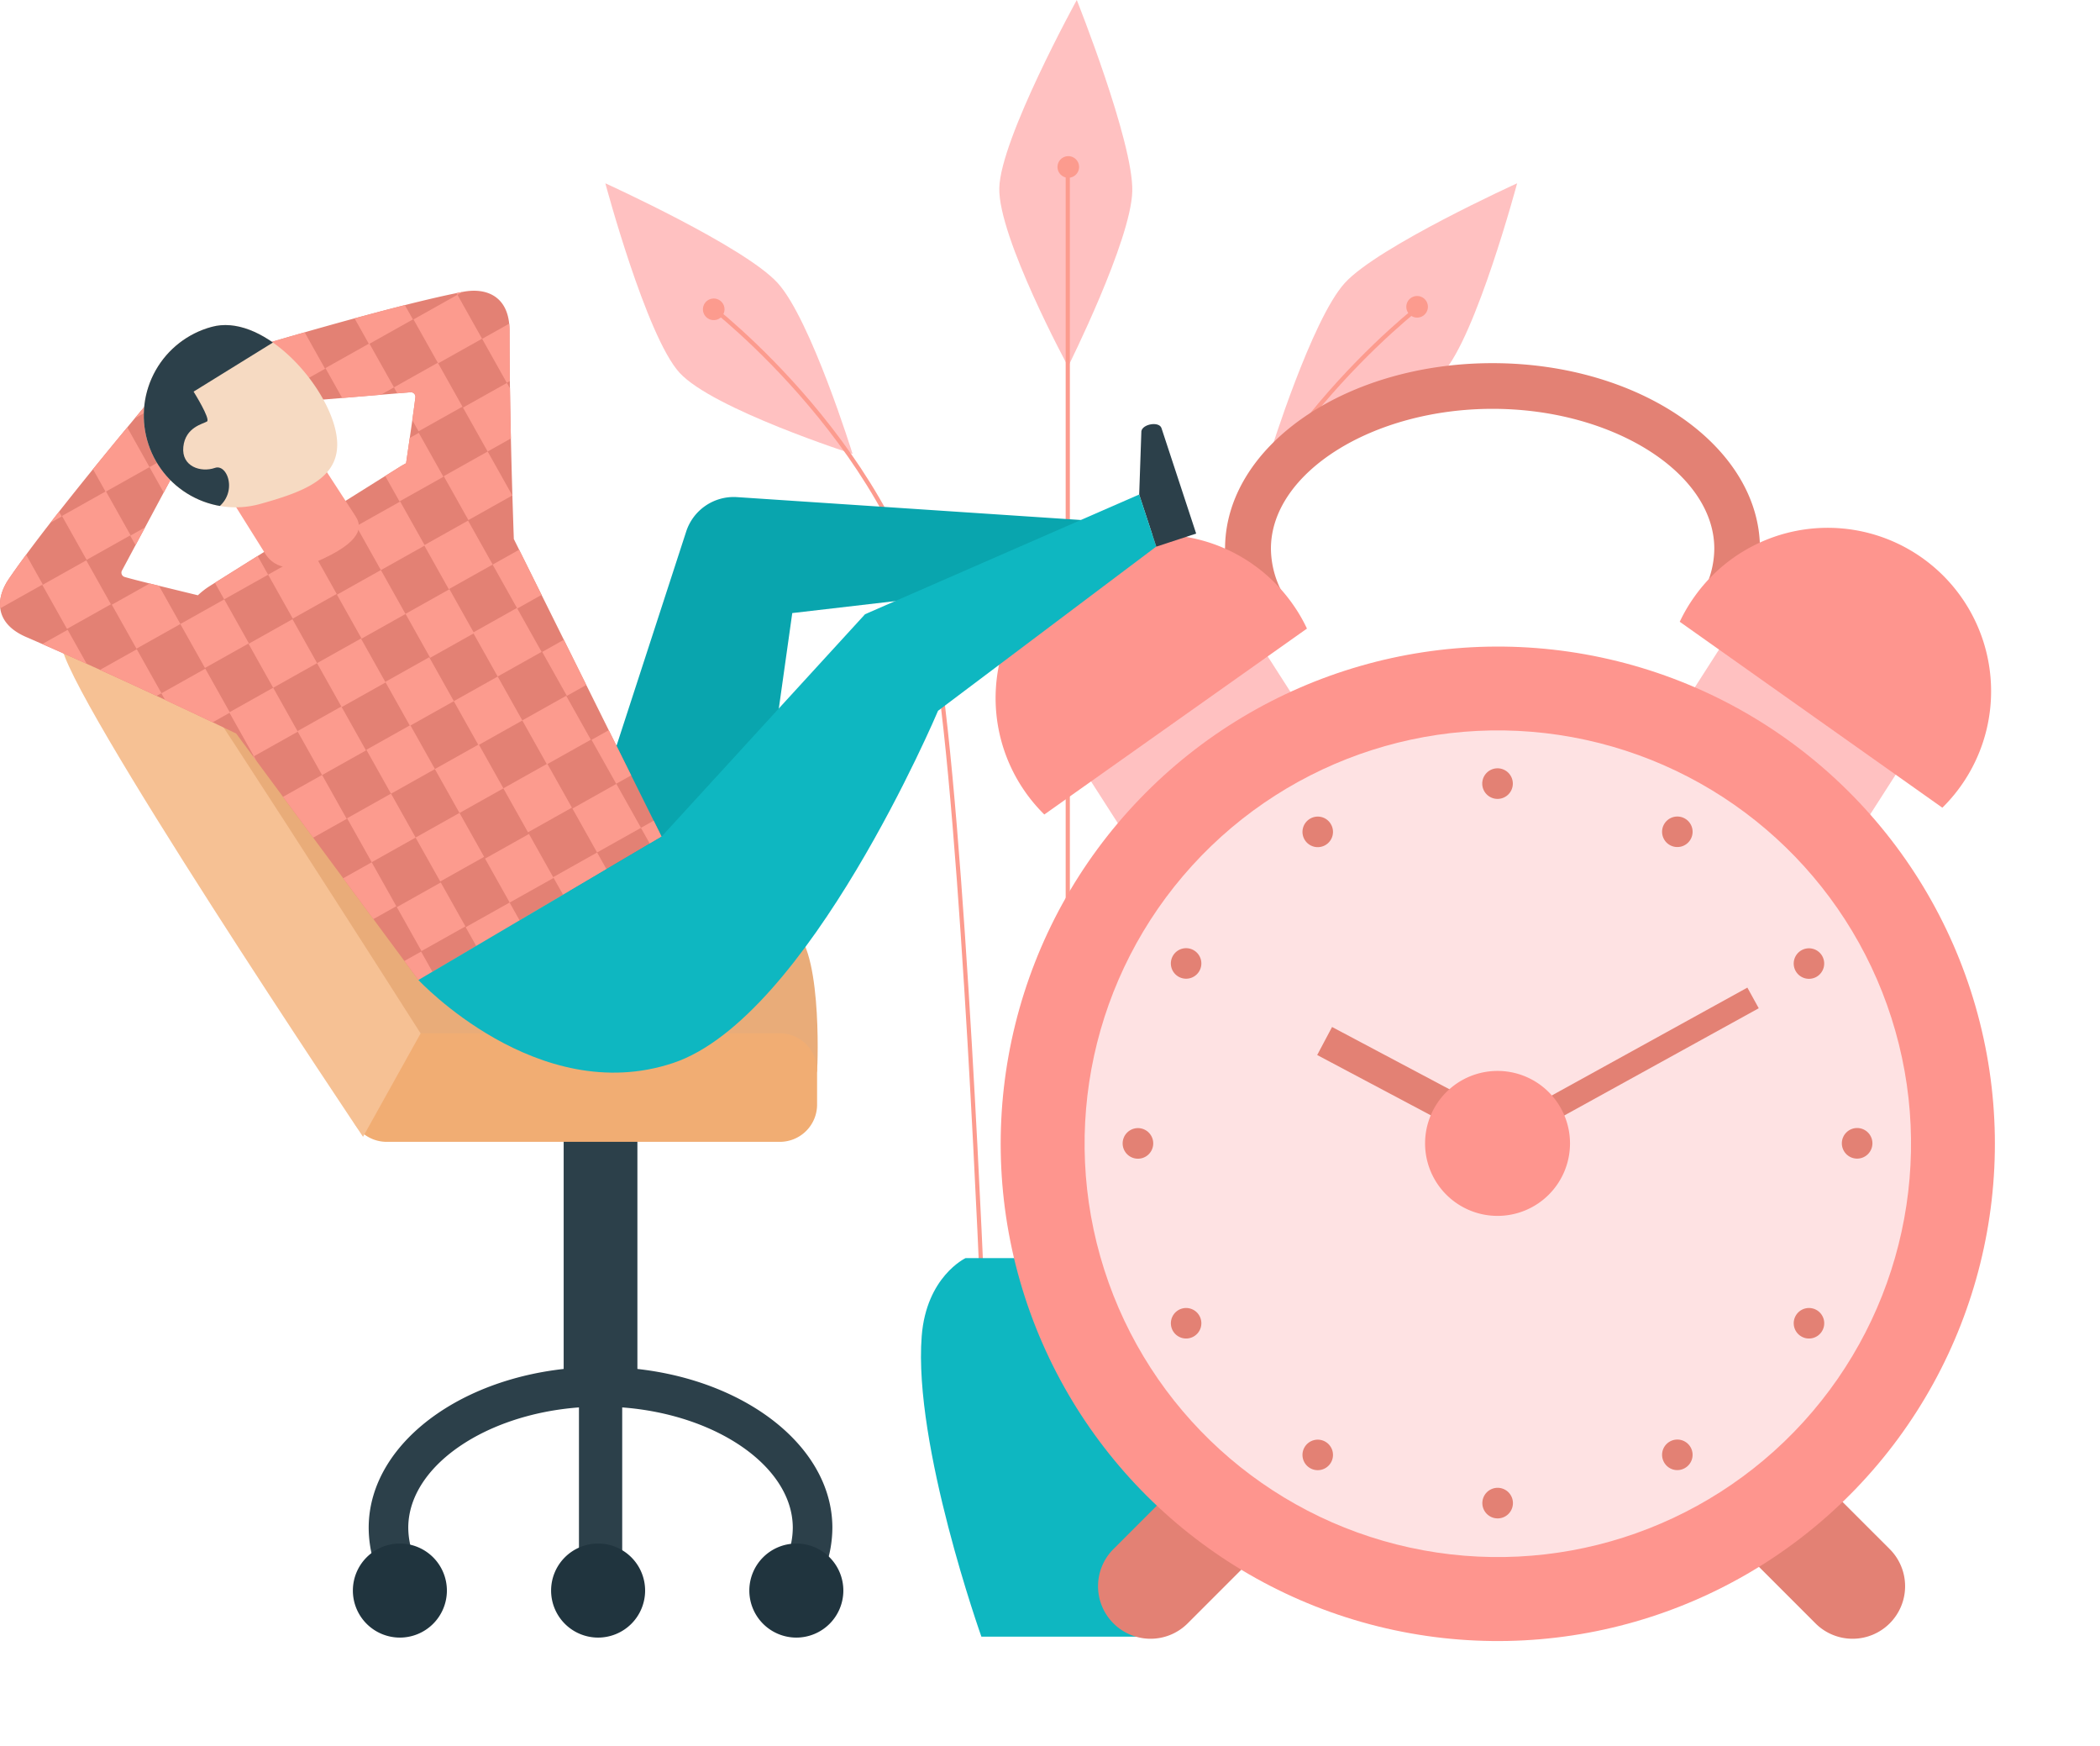 <svg xmlns="http://www.w3.org/2000/svg" xmlns:xlink="http://www.w3.org/1999/xlink" width="545.04" height="453.092" viewBox="0 0 545.04 453.092">
  <defs>
    <clipPath id="clip-path">
      <path id="Caminho_1709" data-name="Caminho 1709" d="M802.54,429.064,764.191,351.85c-.489-13.915-1.114-35.115-1.114-54.058,0-9.1-6.17-11.225-12.067-10.083-18.264,3.506-54.738,14.432-64.848,17.5a1.164,1.164,0,0,0-.217,2.147l16.633,9.132a1.093,1.093,0,0,0,.652.136l34.163-2.854a1.172,1.172,0,0,1,1.25,1.3c-.326,2.745-1.332,9.73-2.419,17.122-.516.272-1.006.544-1.495.843L685.346,364a20.287,20.287,0,0,0-3.153,2.446c-8.48-2.066-16.389-3.968-19.025-4.756a1.155,1.155,0,0,1-.679-1.658l16.171-30.223a1.094,1.094,0,0,0,.136-.652l-1.767-18.889a1.177,1.177,0,0,0-2.066-.652c-6.822,8.072-31.337,37.208-41.828,52.563-3.4,4.974-3.887,11.469,4.457,15.084,20.112,8.7,42.67,19.351,54.547,25.059L739.459,466.3Z" transform="translate(-630.832 -287.426)"/>
    </clipPath>
    <clipPath id="clip-path-3">
      <path id="Caminho_1714" data-name="Caminho 1714" d="M693.94,316.9c3.533,12.665-6.414,16.633-19.079,20.167a23.819,23.819,0,1,1-12.828-45.877C674.7,287.652,690.407,304.231,693.94,316.9Z" transform="translate(-644.625 -290.702)"/>
    </clipPath>
  </defs>
  <g id="Grupo_1792" data-name="Grupo 1792" transform="translate(-630.832 -259.67)">
    <g id="Grupo_762" data-name="Grupo 762" transform="translate(890.188 259.67)">
      <path id="Caminho_1679" data-name="Caminho 1679" d="M760.779,309.271c-.3,12.774-16.661,45.5-16.661,45.5s-18.155-33.538-17.856-46.312,20.112-48.786,20.112-48.786S761.078,296.5,760.779,309.271Z" transform="translate(-726.259 -259.67)" fill="#ffc1c1"/>
    </g>
    <g id="Grupo_763" data-name="Grupo 763" transform="translate(787.945 307.233)">
      <path id="Caminho_1680" data-name="Caminho 1680" d="M733.349,303.017c8.616,9.431,19.46,44.383,19.46,44.383s-36.311-11.66-44.926-21.091S688.64,277.17,688.64,277.17,724.733,293.559,733.349,303.017Z" transform="translate(-688.64 -277.17)" fill="#ffc1c1"/>
    </g>
    <g id="Grupo_764" data-name="Grupo 764" transform="translate(960.421 307.233)">
      <path id="Caminho_1681" data-name="Caminho 1681" d="M771.56,303.017c-8.616,9.431-19.46,44.383-19.46,44.383s36.311-11.66,44.926-21.091,19.243-49.139,19.243-49.139S780.175,293.559,771.56,303.017Z" transform="translate(-752.1 -277.17)" fill="#ffc1c1"/>
    </g>
    <g id="Grupo_765" data-name="Grupo 765" transform="translate(907.422 303.536)">
      <rect id="Retângulo_548" data-name="Retângulo 548" width="1.087" height="299.019" fill="#fc9b8e"/>
    </g>
    <g id="Grupo_766" data-name="Grupo 766" transform="translate(814.417 338.298)">
      <path id="Caminho_1682" data-name="Caminho 1682" d="M769.4,550.248c-.054-1.277-5.11-127.386-12.312-170.546-8.643-51.938-58.217-89.852-58.706-90.233l.652-.87c.516.381,50.416,38.566,59.141,90.94,7.2,43.214,12.258,169.4,12.312,170.682Z" transform="translate(-698.38 -288.6)" fill="#fc9b8e"/>
    </g>
    <g id="Grupo_767" data-name="Grupo 767" transform="translate(928.105 338.271)">
      <path id="Caminho_1683" data-name="Caminho 1683" d="M741.3,550.265l-1.087-.054c.054-1.277,5.11-127.468,12.312-170.682,8.724-52.373,58.624-90.559,59.141-90.94l.652.87c-.489.38-50.063,38.295-58.706,90.233C746.407,422.852,741.352,548.988,741.3,550.265Z" transform="translate(-740.21 -288.59)" fill="#fc9b8e"/>
    </g>
    <g id="Grupo_768" data-name="Grupo 768" transform="translate(869.862 586.112)">
      <path id="Caminho_1684" data-name="Caminho 1684" d="M776.507,379.78H730.358s-10.192,4.783-11.388,20.275C716.769,428.294,734.462,478,734.462,478H778s14.459-59.3,11.279-77.948C786.7,385.107,776.507,379.78,776.507,379.78Z" transform="translate(-718.78 -379.78)" fill="#0eb7c1"/>
    </g>
    <g id="Grupo_769" data-name="Grupo 769" transform="translate(777.128 546.703)">
      <rect id="Retângulo_549" data-name="Retângulo 549" width="19.134" height="73.219" fill="#2c404a"/>
    </g>
    <g id="Grupo_770" data-name="Grupo 770" transform="translate(781.096 598.832)">
      <rect id="Retângulo_550" data-name="Retângulo 550" width="11.225" height="73.219" fill="#2c404a"/>
    </g>
    <g id="Grupo_771" data-name="Grupo 771" transform="translate(677.546 432.39)">
      <path id="Caminho_1685" data-name="Caminho 1685" d="M648.02,323.22l60.255,97.626s104.23,16.28,105.1,7.474c.19-1.794,1.332-34.3-7.039-36.936C797.992,388.748,648.02,323.22,648.02,323.22Z" transform="translate(-648.02 -323.22)" fill="#e9ac79"/>
    </g>
    <g id="Grupo_772" data-name="Grupo 772" transform="translate(721.521 527.787)">
      <path id="Caminho_1686" data-name="Caminho 1686" d="M775.9,386.477H673.876A9.662,9.662,0,0,1,664.2,376.8V368a9.662,9.662,0,0,1,9.676-9.676H775.9A9.662,9.662,0,0,1,785.58,368V376.8A9.662,9.662,0,0,1,775.9,386.477Z" transform="translate(-664.2 -358.32)" fill="#f1ad73"/>
    </g>
    <g id="Grupo_773" data-name="Grupo 773" transform="translate(646.753 418.723)">
      <path id="Caminho_1687" data-name="Caminho 1687" d="M714.992,454.108l14.948-26.825S660.5,318.188,658.7,318.65c-1.767.462-22.015-3.941-22.015,7.5C636.717,337.566,714.992,454.108,714.992,454.108Z" transform="translate(-636.69 -318.191)" fill="#f6c194"/>
    </g>
    <g id="Grupo_775" data-name="Grupo 775" transform="translate(726.522 614.351)">
      <g id="Grupo_774" data-name="Grupo 774">
        <path id="Caminho_1688" data-name="Caminho 1688" d="M671.34,449.2a31.32,31.32,0,0,1-5.3-17.286c0-23.02,26.988-41.746,60.173-41.746s60.173,18.726,60.173,41.746a31.372,31.372,0,0,1-4.566,16.117l-8.833-5.273a21.058,21.058,0,0,0,3.126-10.844c0-17.041-22.857-31.446-49.9-31.446s-49.9,14.4-49.9,31.446a21.261,21.261,0,0,0,3.642,11.687Z" transform="translate(-666.04 -390.17)" fill="#2c404a"/>
      </g>
    </g>
    <g id="Grupo_802" data-name="Grupo 802" transform="translate(863.265 353.898)">
      <g id="Grupo_776" data-name="Grupo 776" transform="translate(52.556 280.701)">
        <path id="Caminho_1689" data-name="Caminho 1689" d="M758.955,443.905a13.615,13.615,0,0,1-19.27,0h0a13.615,13.615,0,0,1,0-19.27l23.02-23.02a13.615,13.615,0,0,1,19.27,0h0a13.615,13.615,0,0,1,0,19.27Z" transform="translate(-735.69 -397.62)" fill="#e38174"/>
      </g>
      <g id="Grupo_777" data-name="Grupo 777" transform="translate(211.741 280.701)">
        <path id="Caminho_1690" data-name="Caminho 1690" d="M821.276,443.905a13.615,13.615,0,0,0,19.27,0h0a13.615,13.615,0,0,0,0-19.27l-23.02-23.02a13.615,13.615,0,0,0-19.27,0h0a13.615,13.615,0,0,0,0,19.27Z" transform="translate(-794.26 -397.62)" fill="#e38174"/>
      </g>
      <g id="Grupo_779" data-name="Grupo 779" transform="translate(85.523)">
        <g id="Grupo_778" data-name="Grupo 778">
          <path id="Caminho_1691" data-name="Caminho 1691" d="M753.935,362.422a36.265,36.265,0,0,1-6.115-19.949c0-26.553,31.147-48.133,69.414-48.133s69.414,21.607,69.414,48.133a36,36,0,0,1-5.273,18.59l-10.192-6.088a24.222,24.222,0,0,0,3.615-12.5c0-19.65-26.363-36.283-57.537-36.283-31.2,0-57.537,16.606-57.537,36.283a24.512,24.512,0,0,0,4.213,13.481Z" transform="translate(-747.82 -294.34)" fill="#e38174"/>
        </g>
      </g>
      <g id="Grupo_780" data-name="Grupo 780" transform="translate(200.159 58.735)">
        <rect id="Retângulo_551" data-name="Retângulo 551" width="43.649" height="56.097" transform="matrix(0.54, -0.842, 0.842, 0.54, 0, 36.739)" fill="#ffc1c1"/>
      </g>
      <g id="Grupo_782" data-name="Grupo 782" transform="translate(203.533 42.782)">
        <g id="Grupo_781" data-name="Grupo 781">
          <path id="Caminho_1692" data-name="Caminho 1692" d="M791.24,334.4a41.53,41.53,0,0,1,3.751-6.414A42.407,42.407,0,1,1,859.4,382.645Z" transform="translate(-791.24 -310.081)" fill="#fe958e"/>
        </g>
      </g>
      <g id="Grupo_783" data-name="Grupo 783" transform="translate(39.444 60.623)">
        <rect id="Retângulo_552" data-name="Retângulo 552" width="56.097" height="43.649" transform="matrix(0.842, -0.54, 0.54, 0.842, 0, 30.292)" fill="#ffc1c1"/>
      </g>
      <g id="Grupo_784" data-name="Grupo 784" transform="translate(0 46.256)">
        <circle id="Elipse_30" data-name="Elipse 30" cx="129.017" cy="129.017" r="129.017" transform="translate(0 250.422) rotate(-76.054)" fill="#fe958e"/>
      </g>
      <g id="Grupo_785" data-name="Grupo 785" transform="translate(28.709 74.937)">
        <circle id="Elipse_31" data-name="Elipse 31" cx="107.247" cy="107.247" r="107.247" transform="translate(0 209.582) rotate(-77.719)" fill="#fee2e3"/>
      </g>
      <g id="Grupo_786" data-name="Grupo 786" transform="translate(152.274 105.127)">
        <path id="Caminho_1693" data-name="Caminho 1693" d="M780.316,336.988a3.968,3.968,0,1,1-3.968-3.968A3.973,3.973,0,0,1,780.316,336.988Z" transform="translate(-772.38 -333.02)" fill="#e38174"/>
      </g>
      <g id="Grupo_787" data-name="Grupo 787" transform="translate(105.625 117.655)">
        <path id="Caminho_1694" data-name="Caminho 1694" d="M762.592,339.615a3.958,3.958,0,1,1-5.408-1.44A3.927,3.927,0,0,1,762.592,339.615Z" transform="translate(-755.216 -337.63)" fill="#e38174"/>
      </g>
      <g id="Grupo_788" data-name="Grupo 788" transform="translate(71.456 151.809)">
        <path id="Caminho_1695" data-name="Caminho 1695" d="M748.585,350.723a3.958,3.958,0,1,1-5.409,1.44A3.951,3.951,0,0,1,748.585,350.723Z" transform="translate(-742.644 -350.196)" fill="#e38174"/>
      </g>
      <g id="Grupo_789" data-name="Grupo 789" transform="translate(58.943 198.485)">
        <path id="Caminho_1696" data-name="Caminho 1696" d="M742.008,367.37a3.968,3.968,0,1,1-3.968,3.968A3.973,3.973,0,0,1,742.008,367.37Z" transform="translate(-738.04 -367.37)" fill="#e38174"/>
      </g>
      <g id="Grupo_790" data-name="Grupo 790" transform="translate(71.462 245.168)">
        <path id="Caminho_1697" data-name="Caminho 1697" d="M744.613,385.073a3.958,3.958,0,1,1-1.441,5.408A3.975,3.975,0,0,1,744.613,385.073Z" transform="translate(-742.646 -384.546)" fill="#e38174"/>
      </g>
      <g id="Grupo_791" data-name="Grupo 791" transform="translate(105.625 279.325)">
        <path id="Caminho_1698" data-name="Caminho 1698" d="M755.743,399.087a3.958,3.958,0,1,1,1.44,5.408A3.951,3.951,0,0,1,755.743,399.087Z" transform="translate(-755.216 -397.114)" fill="#e38174"/>
      </g>
      <g id="Grupo_792" data-name="Grupo 792" transform="translate(152.301 291.817)">
        <path id="Caminho_1699" data-name="Caminho 1699" d="M772.39,405.678a3.968,3.968,0,1,1,3.968,3.968A3.973,3.973,0,0,1,772.39,405.678Z" transform="translate(-772.39 -401.71)" fill="#e38174"/>
      </g>
      <g id="Grupo_793" data-name="Grupo 793" transform="translate(198.957 279.304)">
        <path id="Caminho_1700" data-name="Caminho 1700" d="M790.083,403.041a3.958,3.958,0,1,1,5.408,1.44A3.927,3.927,0,0,1,790.083,403.041Z" transform="translate(-789.556 -397.106)" fill="#e38174"/>
      </g>
      <g id="Grupo_794" data-name="Grupo 794" transform="translate(233.114 245.162)">
        <path id="Caminho_1701" data-name="Caminho 1701" d="M804.1,391.926a3.958,3.958,0,1,1,5.408-1.44A3.951,3.951,0,0,1,804.1,391.926Z" transform="translate(-802.124 -384.544)" fill="#e38174"/>
      </g>
      <g id="Grupo_795" data-name="Grupo 795" transform="translate(245.605 198.458)">
        <path id="Caminho_1702" data-name="Caminho 1702" d="M810.688,375.3a3.968,3.968,0,1,1,3.968-3.968A3.973,3.973,0,0,1,810.688,375.3Z" transform="translate(-806.72 -367.36)" fill="#e38174"/>
      </g>
      <g id="Grupo_796" data-name="Grupo 796" transform="translate(233.12 151.837)">
        <path id="Caminho_1703" data-name="Caminho 1703" d="M808.061,357.582a3.958,3.958,0,1,1,1.44-5.409A3.975,3.975,0,0,1,808.061,357.582Z" transform="translate(-802.126 -350.206)" fill="#e38174"/>
      </g>
      <g id="Grupo_797" data-name="Grupo 797" transform="translate(198.951 117.64)">
        <path id="Caminho_1704" data-name="Caminho 1704" d="M796.936,343.565a3.958,3.958,0,1,1-1.441-5.409A3.951,3.951,0,0,1,796.936,343.565Z" transform="translate(-789.554 -337.624)" fill="#e38174"/>
      </g>
      <g id="Grupo_798" data-name="Grupo 798" transform="translate(109.436 172.244)">
        <rect id="Retângulo_553" data-name="Retângulo 553" width="8.235" height="49.384" transform="translate(0 7.275) rotate(-62.051)" fill="#e38174"/>
      </g>
      <g id="Grupo_799" data-name="Grupo 799" transform="translate(156.06 162.029)">
        <rect id="Retângulo_554" data-name="Retângulo 554" width="74.252" height="6.115" transform="translate(0 35.849) rotate(-28.869)" fill="#e38174"/>
      </g>
      <g id="Grupo_800" data-name="Grupo 800" transform="translate(137.435 183.646)">
        <path id="Caminho_1705" data-name="Caminho 1705" d="M804.535,380.718a18.807,18.807,0,1,1-18.808-18.808A18.814,18.814,0,0,1,804.535,380.718Z" transform="translate(-766.92 -361.91)" fill="#fe958e"/>
      </g>
      <g id="Grupo_801" data-name="Grupo 801" transform="translate(26.006 44.549)">
        <path id="Caminho_1706" data-name="Caminho 1706" d="M806.693,335.053a41.55,41.55,0,0,0-3.751-6.414,42.407,42.407,0,1,0-64.413,54.656Z" transform="translate(-725.921 -310.731)" fill="#fe958e"/>
      </g>
    </g>
    <g id="Grupo_913" data-name="Grupo 913" transform="translate(630.832 335.107)">
      <g id="Grupo_803" data-name="Grupo 803" transform="translate(147.492 53.522)">
        <path id="Caminho_1707" data-name="Caminho 1707" d="M685.1,410.156l30.6-94.065a12.981,12.981,0,0,1,13.209-8.942l94.8,6.305-17.068,16.416-63.408,7.365-8.561,60.771Z" transform="translate(-685.1 -307.119)" fill="#09a5ae"/>
      </g>
      <g id="Grupo_904" data-name="Grupo 904">
        <path id="Caminho_1708" data-name="Caminho 1708" d="M802.54,429.064,764.191,351.85c-.489-13.915-1.114-35.115-1.114-54.058,0-9.1-6.17-11.225-12.067-10.083-18.264,3.506-54.738,14.432-64.848,17.5a1.164,1.164,0,0,0-.217,2.147l16.633,9.132a1.093,1.093,0,0,0,.652.136l34.163-2.854a1.172,1.172,0,0,1,1.25,1.3c-.326,2.745-1.332,9.73-2.419,17.122-.516.272-1.006.544-1.495.843L685.346,364a20.287,20.287,0,0,0-3.153,2.446c-8.48-2.066-16.389-3.968-19.025-4.756a1.155,1.155,0,0,1-.679-1.658l16.171-30.223a1.094,1.094,0,0,0,.136-.652l-1.767-18.889a1.177,1.177,0,0,0-2.066-.652c-6.822,8.072-31.337,37.208-41.828,52.563-3.4,4.974-3.887,11.469,4.457,15.084,20.112,8.7,42.67,19.351,54.547,25.059L739.459,466.3Z" transform="translate(-630.832 -287.426)" fill="#e38174"/>
        <g id="Grupo_860" data-name="Grupo 860" clip-path="url(#clip-path)">
          <g id="Grupo_810" data-name="Grupo 810" transform="translate(48.806 -21.737)">
            <g id="Grupo_804" data-name="Grupo 804" transform="translate(0 25.572)">
              <rect id="Retângulo_555" data-name="Retângulo 555" width="13.073" height="13.073" transform="matrix(0.872, -0.489, 0.489, 0.872, 0, 6.395)" fill="#fc9b8e"/>
            </g>
            <g id="Grupo_805" data-name="Grupo 805" transform="translate(17.774 30.579)">
              <rect id="Retângulo_556" data-name="Retângulo 556" width="13.073" height="13.073" transform="matrix(0.872, -0.489, 0.489, 0.872, 0, 6.395)" fill="#fc9b8e"/>
            </g>
            <g id="Grupo_806" data-name="Grupo 806" transform="translate(22.768 12.781)">
              <rect id="Retângulo_557" data-name="Retângulo 557" width="13.073" height="13.073" transform="matrix(0.872, -0.489, 0.489, 0.872, 0, 6.395)" fill="#fc9b8e"/>
            </g>
            <g id="Grupo_807" data-name="Grupo 807" transform="translate(40.566 17.778)">
              <rect id="Retângulo_558" data-name="Retângulo 558" width="13.073" height="13.073" transform="matrix(0.872, -0.489, 0.489, 0.872, 0, 6.395)" fill="#fc9b8e"/>
            </g>
            <g id="Grupo_808" data-name="Grupo 808" transform="translate(45.572)">
              <rect id="Retângulo_559" data-name="Retângulo 559" width="13.073" height="13.073" transform="matrix(0.872, -0.489, 0.489, 0.872, 0, 6.395)" fill="#fc9b8e"/>
            </g>
            <g id="Grupo_809" data-name="Grupo 809" transform="translate(63.522 5.011)">
              <rect id="Retângulo_560" data-name="Retângulo 560" width="13.073" height="13.073" transform="translate(0 6.395) rotate(-29.287)" fill="#fc9b8e"/>
            </g>
          </g>
          <g id="Grupo_817" data-name="Grupo 817" transform="translate(61.572 1.047)">
            <g id="Grupo_811" data-name="Grupo 811" transform="translate(0 25.554)">
              <rect id="Retângulo_561" data-name="Retângulo 561" width="13.073" height="13.073" transform="matrix(0.872, -0.489, 0.489, 0.872, 0, 6.395)" fill="#fc9b8e"/>
            </g>
            <g id="Grupo_812" data-name="Grupo 812" transform="translate(17.883 30.402)">
              <rect id="Retângulo_562" data-name="Retângulo 562" width="13.073" height="13.073" transform="translate(0 6.397) rotate(-29.295)" fill="#fc9b8e"/>
            </g>
            <g id="Grupo_813" data-name="Grupo 813" transform="translate(22.887 12.627)">
              <rect id="Retângulo_563" data-name="Retângulo 563" width="13.073" height="13.073" transform="translate(0 6.397) rotate(-29.295)" fill="#fc9b8e"/>
            </g>
            <g id="Grupo_814" data-name="Grupo 814" transform="translate(40.663 17.632)">
              <rect id="Retângulo_564" data-name="Retângulo 564" width="13.073" height="13.073" transform="translate(0 6.397) rotate(-29.295)" fill="#fc9b8e"/>
            </g>
            <g id="Grupo_815" data-name="Grupo 815" transform="translate(45.748)">
              <rect id="Retângulo_565" data-name="Retângulo 565" width="13.073" height="13.073" transform="translate(0 6.395) rotate(-29.287)" fill="#fc9b8e"/>
            </g>
            <g id="Grupo_816" data-name="Grupo 816" transform="translate(63.564 5.041)">
              <rect id="Retângulo_566" data-name="Retângulo 566" width="13.073" height="13.073" transform="translate(0 6.395) rotate(-29.287)" fill="#fc9b8e"/>
            </g>
          </g>
          <g id="Grupo_824" data-name="Grupo 824" transform="translate(-19.463 16.649)">
            <g id="Grupo_818" data-name="Grupo 818" transform="translate(0 25.395)">
              <rect id="Retângulo_567" data-name="Retângulo 567" width="13.073" height="13.073" transform="translate(0 6.397) rotate(-29.295)" fill="#fc9b8e"/>
            </g>
            <g id="Grupo_819" data-name="Grupo 819" transform="translate(17.689 30.515)">
              <rect id="Retângulo_568" data-name="Retângulo 568" width="13.073" height="13.073" transform="matrix(0.872, -0.489, 0.489, 0.872, 0, 6.395)" fill="#fc9b8e"/>
            </g>
            <g id="Grupo_820" data-name="Grupo 820" transform="translate(22.683 12.736)">
              <rect id="Retângulo_569" data-name="Retângulo 569" width="13.073" height="13.073" transform="matrix(0.872, -0.489, 0.489, 0.872, 0, 6.395)" fill="#fc9b8e"/>
            </g>
            <g id="Grupo_821" data-name="Grupo 821" transform="translate(40.48 17.714)">
              <rect id="Retângulo_570" data-name="Retângulo 570" width="13.073" height="13.073" transform="matrix(0.872, -0.489, 0.489, 0.872, 0, 6.395)" fill="#fc9b8e"/>
            </g>
            <g id="Grupo_822" data-name="Grupo 822" transform="translate(45.66)">
              <rect id="Retângulo_571" data-name="Retângulo 571" width="13.073" height="13.073" transform="translate(0 6.395) rotate(-29.287)" fill="#fc9b8e"/>
            </g>
            <g id="Grupo_823" data-name="Grupo 823" transform="translate(63.433 4.972)">
              <rect id="Retângulo_572" data-name="Retângulo 572" width="13.073" height="13.073" transform="translate(0 6.395) rotate(-29.287)" fill="#fc9b8e"/>
            </g>
          </g>
          <g id="Grupo_831" data-name="Grupo 831" transform="translate(-6.694 39.373)">
            <g id="Grupo_825" data-name="Grupo 825" transform="translate(0 25.431)">
              <rect id="Retângulo_573" data-name="Retângulo 573" width="13.073" height="13.073" transform="translate(0 6.397) rotate(-29.295)" fill="#fc9b8e"/>
            </g>
            <g id="Grupo_826" data-name="Grupo 826" transform="translate(17.687 30.576)">
              <rect id="Retângulo_574" data-name="Retângulo 574" width="13.073" height="13.073" transform="matrix(0.872, -0.489, 0.489, 0.872, 0, 6.395)" fill="#fc9b8e"/>
            </g>
            <g id="Grupo_827" data-name="Grupo 827" transform="translate(22.78 12.662)">
              <rect id="Retângulo_575" data-name="Retângulo 575" width="13.073" height="13.073" transform="translate(0 6.397) rotate(-29.295)" fill="#fc9b8e"/>
            </g>
            <g id="Grupo_828" data-name="Grupo 828" transform="translate(40.492 17.795)">
              <rect id="Retângulo_576" data-name="Retângulo 576" width="13.073" height="13.073" transform="matrix(0.872, -0.489, 0.489, 0.872, 0, 6.395)" fill="#fc9b8e"/>
            </g>
            <g id="Grupo_829" data-name="Grupo 829" transform="translate(45.486)">
              <rect id="Retângulo_577" data-name="Retângulo 577" width="13.073" height="13.073" transform="matrix(0.872, -0.489, 0.489, 0.872, 0, 6.395)" fill="#fc9b8e"/>
            </g>
            <g id="Grupo_830" data-name="Grupo 830" transform="translate(63.359 4.884)">
              <rect id="Retângulo_578" data-name="Retângulo 578" width="13.073" height="13.073" transform="translate(0 6.397) rotate(-29.295)" fill="#fc9b8e"/>
            </g>
          </g>
          <g id="Grupo_838" data-name="Grupo 838" transform="translate(74.596 23.92)">
            <g id="Grupo_832" data-name="Grupo 832" transform="translate(0 25.577)">
              <rect id="Retângulo_579" data-name="Retângulo 579" width="13.073" height="13.073" transform="translate(0 6.397) rotate(-29.295)" fill="#fc9b8e"/>
            </g>
            <g id="Grupo_833" data-name="Grupo 833" transform="translate(17.867 30.775)">
              <rect id="Retângulo_580" data-name="Retângulo 580" width="13.073" height="13.073" transform="translate(0 6.395) rotate(-29.287)" fill="#fc9b8e"/>
            </g>
            <g id="Grupo_834" data-name="Grupo 834" transform="translate(22.695 12.954)">
              <rect id="Retângulo_581" data-name="Retângulo 581" width="13.073" height="13.073" transform="matrix(0.872, -0.489, 0.489, 0.872, 0, 6.395)" fill="#fc9b8e"/>
            </g>
            <g id="Grupo_835" data-name="Grupo 835" transform="translate(40.578 17.795)">
              <rect id="Retângulo_582" data-name="Retângulo 582" width="13.073" height="13.073" transform="translate(0 6.397) rotate(-29.295)" fill="#fc9b8e"/>
            </g>
            <g id="Grupo_836" data-name="Grupo 836" transform="translate(45.57)">
              <rect id="Retângulo_583" data-name="Retângulo 583" width="13.073" height="13.073" transform="translate(0 6.397) rotate(-29.295)" fill="#fc9b8e"/>
            </g>
            <g id="Grupo_837" data-name="Grupo 837" transform="translate(63.345 5.005)">
              <rect id="Retângulo_584" data-name="Retângulo 584" width="13.073" height="13.073" transform="translate(0 6.397) rotate(-29.295)" fill="#fc9b8e"/>
            </g>
          </g>
          <g id="Grupo_845" data-name="Grupo 845" transform="translate(87.455 46.724)">
            <g id="Grupo_839" data-name="Grupo 839" transform="translate(0 25.748)">
              <rect id="Retângulo_585" data-name="Retângulo 585" width="13.073" height="13.073" transform="translate(0 6.395) rotate(-29.287)" fill="#fc9b8e"/>
            </g>
            <g id="Grupo_840" data-name="Grupo 840" transform="translate(17.798 30.721)">
              <rect id="Retângulo_586" data-name="Retângulo 586" width="13.073" height="13.073" transform="translate(0 6.395) rotate(-29.287)" fill="#fc9b8e"/>
            </g>
            <g id="Grupo_841" data-name="Grupo 841" transform="translate(22.627 12.918)">
              <rect id="Retângulo_587" data-name="Retângulo 587" width="13.073" height="13.073" transform="matrix(0.872, -0.489, 0.489, 0.872, 0, 6.395)" fill="#fc9b8e"/>
            </g>
            <g id="Grupo_842" data-name="Grupo 842" transform="translate(40.402 17.94)">
              <rect id="Retângulo_588" data-name="Retângulo 588" width="13.073" height="13.073" transform="matrix(0.872, -0.489, 0.489, 0.872, 0, 6.395)" fill="#fc9b8e"/>
            </g>
            <g id="Grupo_843" data-name="Grupo 843" transform="translate(45.494)">
              <rect id="Retângulo_589" data-name="Retângulo 589" width="13.073" height="13.073" transform="translate(0 6.397) rotate(-29.295)" fill="#fc9b8e"/>
            </g>
            <g id="Grupo_844" data-name="Grupo 844" transform="translate(63.271 5.026)">
              <rect id="Retângulo_590" data-name="Retângulo 590" width="13.073" height="13.073" transform="translate(0 6.397) rotate(-29.295)" fill="#fc9b8e"/>
            </g>
          </g>
          <g id="Grupo_852" data-name="Grupo 852" transform="translate(6.156 62.28)">
            <g id="Grupo_846" data-name="Grupo 846" transform="translate(0 25.698)">
              <rect id="Retângulo_591" data-name="Retângulo 591" width="13.073" height="13.073" transform="matrix(0.872, -0.489, 0.489, 0.872, 0, 6.395)" fill="#fc9b8e"/>
            </g>
            <g id="Grupo_847" data-name="Grupo 847" transform="translate(17.946 30.74)">
              <rect id="Retângulo_592" data-name="Retângulo 592" width="13.073" height="13.073" transform="translate(0 6.395) rotate(-29.287)" fill="#fc9b8e"/>
            </g>
            <g id="Grupo_848" data-name="Grupo 848" transform="translate(22.869 12.794)">
              <rect id="Retângulo_593" data-name="Retângulo 593" width="13.073" height="13.073" transform="translate(0 6.397) rotate(-29.295)" fill="#fc9b8e"/>
            </g>
            <g id="Grupo_849" data-name="Grupo 849" transform="translate(40.644 17.802)">
              <rect id="Retângulo_594" data-name="Retângulo 594" width="13.073" height="13.073" transform="translate(0 6.397) rotate(-29.295)" fill="#fc9b8e"/>
            </g>
            <g id="Grupo_850" data-name="Grupo 850" transform="translate(45.636)">
              <rect id="Retângulo_595" data-name="Retângulo 595" width="13.073" height="13.073" transform="translate(0 6.397) rotate(-29.295)" fill="#fc9b8e"/>
            </g>
            <g id="Grupo_851" data-name="Grupo 851" transform="translate(63.434 4.992)">
              <rect id="Retângulo_596" data-name="Retângulo 596" width="13.073" height="13.073" transform="translate(0 6.397) rotate(-29.295)" fill="#fc9b8e"/>
            </g>
          </g>
          <g id="Grupo_859" data-name="Grupo 859" transform="translate(19.097 85.226)">
            <g id="Grupo_853" data-name="Grupo 853" transform="translate(0 25.606)">
              <rect id="Retângulo_597" data-name="Retângulo 597" width="13.073" height="13.073" transform="translate(0 6.395) rotate(-29.287)" fill="#fc9b8e"/>
            </g>
            <g id="Grupo_854" data-name="Grupo 854" transform="translate(17.602 30.563)">
              <rect id="Retângulo_598" data-name="Retângulo 598" width="13.073" height="13.073" transform="matrix(0.872, -0.489, 0.489, 0.872, 0, 6.395)" fill="#fc9b8e"/>
            </g>
            <g id="Grupo_855" data-name="Grupo 855" transform="translate(22.783 12.837)">
              <rect id="Retângulo_599" data-name="Retângulo 599" width="13.073" height="13.073" transform="translate(0 6.395) rotate(-29.287)" fill="#fc9b8e"/>
            </g>
            <g id="Grupo_856" data-name="Grupo 856" transform="translate(40.407 17.778)">
              <rect id="Retângulo_600" data-name="Retângulo 600" width="13.073" height="13.073" transform="matrix(0.872, -0.489, 0.489, 0.872, 0, 6.395)" fill="#fc9b8e"/>
            </g>
            <g id="Grupo_857" data-name="Grupo 857" transform="translate(45.413)">
              <rect id="Retângulo_601" data-name="Retângulo 601" width="13.073" height="13.073" transform="matrix(0.872, -0.489, 0.489, 0.872, 0, 6.395)" fill="#fc9b8e"/>
            </g>
            <g id="Grupo_858" data-name="Grupo 858" transform="translate(63.188 5.01)">
              <rect id="Retângulo_602" data-name="Retângulo 602" width="13.073" height="13.073" transform="matrix(0.872, -0.489, 0.489, 0.872, 0, 6.395)" fill="#fc9b8e"/>
            </g>
          </g>
        </g>
        <g id="Grupo_903" data-name="Grupo 903" clip-path="url(#clip-path)">
          <g id="Grupo_867" data-name="Grupo 867" transform="translate(100.004 69.55)">
            <g id="Grupo_861" data-name="Grupo 861" transform="translate(0 25.544)">
              <rect id="Retângulo_603" data-name="Retângulo 603" width="13.073" height="13.073" transform="matrix(0.872, -0.489, 0.489, 0.872, 0, 6.395)" fill="#fc9b8e"/>
            </g>
            <g id="Grupo_862" data-name="Grupo 862" transform="translate(17.774 30.551)">
              <rect id="Retângulo_604" data-name="Retângulo 604" width="13.073" height="13.073" transform="matrix(0.872, -0.489, 0.489, 0.872, 0, 6.395)" fill="#fc9b8e"/>
            </g>
            <g id="Grupo_863" data-name="Grupo 863" transform="translate(22.768 12.753)">
              <rect id="Retângulo_605" data-name="Retângulo 605" width="13.073" height="13.073" transform="matrix(0.872, -0.489, 0.489, 0.872, 0, 6.395)" fill="#fc9b8e"/>
            </g>
            <g id="Grupo_864" data-name="Grupo 864" transform="translate(40.723 17.772)">
              <rect id="Retângulo_606" data-name="Retângulo 606" width="13.073" height="13.073" transform="translate(0 6.395) rotate(-29.287)" fill="#fc9b8e"/>
            </g>
            <g id="Grupo_865" data-name="Grupo 865" transform="translate(45.73)">
              <rect id="Retângulo_607" data-name="Retângulo 607" width="13.073" height="13.073" transform="translate(0 6.395) rotate(-29.287)" fill="#fc9b8e"/>
            </g>
            <g id="Grupo_866" data-name="Grupo 866" transform="translate(63.347 4.975)">
              <rect id="Retângulo_608" data-name="Retângulo 608" width="13.073" height="13.073" transform="matrix(0.872, -0.489, 0.489, 0.872, 0, 6.395)" fill="#fc9b8e"/>
            </g>
          </g>
          <g id="Grupo_874" data-name="Grupo 874" transform="translate(112.863 92.316)">
            <g id="Grupo_868" data-name="Grupo 868" transform="translate(0 25.397)">
              <rect id="Retângulo_609" data-name="Retângulo 609" width="13.073" height="13.073" transform="translate(0 6.397) rotate(-29.295)" fill="#fc9b8e"/>
            </g>
            <g id="Grupo_869" data-name="Grupo 869" transform="translate(17.775 30.402)">
              <rect id="Retângulo_610" data-name="Retângulo 610" width="13.073" height="13.073" transform="translate(0 6.397) rotate(-29.295)" fill="#fc9b8e"/>
            </g>
            <g id="Grupo_870" data-name="Grupo 870" transform="translate(22.689 12.776)">
              <rect id="Retângulo_611" data-name="Retângulo 611" width="13.073" height="13.073" transform="matrix(0.872, -0.489, 0.489, 0.872, 0, 6.395)" fill="#fc9b8e"/>
            </g>
            <g id="Grupo_871" data-name="Grupo 871" transform="translate(40.671 17.817)">
              <rect id="Retângulo_612" data-name="Retângulo 612" width="13.073" height="13.073" transform="translate(0 6.395) rotate(-29.287)" fill="#fc9b8e"/>
            </g>
            <g id="Grupo_872" data-name="Grupo 872" transform="translate(45.663)">
              <rect id="Retângulo_613" data-name="Retângulo 613" width="13.073" height="13.073" transform="translate(0 6.395) rotate(-29.287)" fill="#fc9b8e"/>
            </g>
            <g id="Grupo_873" data-name="Grupo 873" transform="translate(63.345 4.825)">
              <rect id="Retângulo_614" data-name="Retângulo 614" width="13.073" height="13.073" transform="translate(0 6.397) rotate(-29.295)" fill="#fc9b8e"/>
            </g>
          </g>
          <g id="Grupo_881" data-name="Grupo 881" transform="translate(31.627 107.875)">
            <g id="Grupo_875" data-name="Grupo 875" transform="translate(0 25.577)">
              <rect id="Retângulo_615" data-name="Retângulo 615" width="13.073" height="13.073" transform="matrix(0.872, -0.489, 0.489, 0.872, 0, 6.395)" fill="#fc9b8e"/>
            </g>
            <g id="Grupo_876" data-name="Grupo 876" transform="translate(17.891 30.408)">
              <rect id="Retângulo_616" data-name="Retângulo 616" width="13.073" height="13.073" transform="translate(0 6.397) rotate(-29.295)" fill="#fc9b8e"/>
            </g>
            <g id="Grupo_877" data-name="Grupo 877" transform="translate(22.792 12.772)">
              <rect id="Retângulo_617" data-name="Retângulo 617" width="13.073" height="13.073" transform="matrix(0.872, -0.489, 0.489, 0.872, 0, 6.395)" fill="#fc9b8e"/>
            </g>
            <g id="Grupo_878" data-name="Grupo 878" transform="translate(40.565 17.758)">
              <rect id="Retângulo_618" data-name="Retângulo 618" width="13.073" height="13.073" transform="matrix(0.872, -0.489, 0.489, 0.872, 0, 6.395)" fill="#fc9b8e"/>
            </g>
            <g id="Grupo_879" data-name="Grupo 879" transform="translate(45.573)">
              <rect id="Retângulo_619" data-name="Retângulo 619" width="13.073" height="13.073" transform="matrix(0.872, -0.489, 0.489, 0.872, 0, 6.395)" fill="#fc9b8e"/>
            </g>
            <g id="Grupo_880" data-name="Grupo 880" transform="translate(63.462 4.835)">
              <rect id="Retângulo_620" data-name="Retângulo 620" width="13.073" height="13.073" transform="translate(0 6.397) rotate(-29.295)" fill="#fc9b8e"/>
            </g>
          </g>
          <g id="Grupo_888" data-name="Grupo 888" transform="translate(44.513 130.482)">
            <g id="Grupo_882" data-name="Grupo 882" transform="translate(0 25.573)">
              <rect id="Retângulo_621" data-name="Retângulo 621" width="13.073" height="13.073" transform="translate(0 6.397) rotate(-29.295)" fill="#fc9b8e"/>
            </g>
            <g id="Grupo_883" data-name="Grupo 883" transform="translate(17.857 30.782)">
              <rect id="Retângulo_622" data-name="Retângulo 622" width="13.073" height="13.073" transform="translate(0 6.395) rotate(-29.287)" fill="#fc9b8e"/>
            </g>
            <g id="Grupo_884" data-name="Grupo 884" transform="translate(22.686 12.95)">
              <rect id="Retângulo_623" data-name="Retângulo 623" width="13.073" height="13.073" transform="matrix(0.872, -0.489, 0.489, 0.872, 0, 6.395)" fill="#fc9b8e"/>
            </g>
            <g id="Grupo_885" data-name="Grupo 885" transform="translate(40.555 17.816)">
              <rect id="Retângulo_624" data-name="Retângulo 624" width="13.073" height="13.073" transform="translate(0 6.397) rotate(-29.295)" fill="#fc9b8e"/>
            </g>
            <g id="Grupo_886" data-name="Grupo 886" transform="translate(45.57)">
              <rect id="Retângulo_625" data-name="Retângulo 625" width="13.073" height="13.073" transform="translate(0 6.397) rotate(-29.295)" fill="#fc9b8e"/>
            </g>
            <g id="Grupo_887" data-name="Grupo 887" transform="translate(63.346 5.005)">
              <rect id="Retângulo_626" data-name="Retângulo 626" width="13.073" height="13.073" transform="translate(0 6.397) rotate(-29.295)" fill="#fc9b8e"/>
            </g>
          </g>
          <g id="Grupo_895" data-name="Grupo 895" transform="translate(125.891 115.184)">
            <g id="Grupo_889" data-name="Grupo 889" transform="translate(0 25.771)">
              <rect id="Retângulo_627" data-name="Retângulo 627" width="13.073" height="13.073" transform="translate(0 6.395) rotate(-29.287)" fill="#fc9b8e"/>
            </g>
            <g id="Grupo_890" data-name="Grupo 890" transform="translate(17.686 30.573)">
              <rect id="Retângulo_628" data-name="Retângulo 628" width="13.073" height="13.073" transform="translate(0 6.397) rotate(-29.295)" fill="#fc9b8e"/>
            </g>
            <g id="Grupo_891" data-name="Grupo 891" transform="translate(22.678 12.774)">
              <rect id="Retângulo_629" data-name="Retângulo 629" width="13.073" height="13.073" transform="translate(0 6.397) rotate(-29.295)" fill="#fc9b8e"/>
            </g>
            <g id="Grupo_892" data-name="Grupo 892" transform="translate(40.453 17.779)">
              <rect id="Retângulo_630" data-name="Retângulo 630" width="13.073" height="13.073" transform="translate(0 6.397) rotate(-29.295)" fill="#fc9b8e"/>
            </g>
            <g id="Grupo_893" data-name="Grupo 893" transform="translate(45.458)">
              <rect id="Retângulo_631" data-name="Retângulo 631" width="13.073" height="13.073" transform="translate(0 6.397) rotate(-29.295)" fill="#fc9b8e"/>
            </g>
            <g id="Grupo_894" data-name="Grupo 894" transform="translate(63.352 5.202)">
              <rect id="Retângulo_632" data-name="Retângulo 632" width="13.073" height="13.073" transform="translate(0 6.395) rotate(-29.287)" fill="#fc9b8e"/>
            </g>
          </g>
          <g id="Grupo_902" data-name="Grupo 902" transform="translate(57.428 153.538)">
            <g id="Grupo_896" data-name="Grupo 896" transform="translate(0 25.573)">
              <rect id="Retângulo_633" data-name="Retângulo 633" width="13.073" height="13.073" transform="translate(0 6.397) rotate(-29.295)" fill="#fc9b8e"/>
            </g>
            <g id="Grupo_897" data-name="Grupo 897" transform="translate(17.88 30.784)">
              <rect id="Retângulo_634" data-name="Retângulo 634" width="13.073" height="13.073" transform="translate(0 6.395) rotate(-29.287)" fill="#fc9b8e"/>
            </g>
            <g id="Grupo_898" data-name="Grupo 898" transform="translate(22.79 12.766)">
              <rect id="Retângulo_635" data-name="Retângulo 635" width="13.073" height="13.073" transform="translate(0 6.397) rotate(-29.295)" fill="#fc9b8e"/>
            </g>
            <g id="Grupo_899" data-name="Grupo 899" transform="translate(40.469 17.933)">
              <rect id="Retângulo_636" data-name="Retângulo 636" width="13.073" height="13.073" transform="matrix(0.872, -0.489, 0.489, 0.872, 0, 6.395)" fill="#fc9b8e"/>
            </g>
            <g id="Grupo_900" data-name="Grupo 900" transform="translate(45.57)">
              <rect id="Retângulo_637" data-name="Retângulo 637" width="13.073" height="13.073" transform="translate(0 6.397) rotate(-29.295)" fill="#fc9b8e"/>
            </g>
            <g id="Grupo_901" data-name="Grupo 901" transform="translate(63.432 5.206)">
              <rect id="Retângulo_638" data-name="Retângulo 638" width="13.073" height="13.073" transform="translate(0 6.395) rotate(-29.287)" fill="#fc9b8e"/>
            </g>
          </g>
        </g>
      </g>
      <g id="Grupo_906" data-name="Grupo 906" transform="translate(60.205 42.352)">
        <g id="Grupo_905" data-name="Grupo 905">
          <path id="Caminho_1711" data-name="Caminho 1711" d="M676.646,330.19c-11.741,5.49-14.54-.516-15.655-2.31l-7.61-12.149c-1.712-2.745,2.528-5.082,4.974-6.632l7.855-4.919c2.446-1.522,7.936-1.875,9.676.87l9.1,14C686.1,320.814,688.332,324.755,676.646,330.19Z" transform="translate(-652.984 -303.009)" fill="#fc9b8e"/>
        </g>
      </g>
      <g id="Grupo_910" data-name="Grupo 910" transform="translate(37.487 8.904)">
        <path id="Caminho_1712" data-name="Caminho 1712" d="M693.94,316.9c3.533,12.665-6.414,16.633-19.079,20.167a23.819,23.819,0,1,1-12.828-45.877C674.7,287.652,690.407,304.231,693.94,316.9Z" transform="translate(-644.625 -290.702)" fill="#f6dac2"/>
        <g id="Grupo_909" data-name="Grupo 909" clip-path="url(#clip-path-3)">
          <g id="Grupo_908" data-name="Grupo 908" transform="translate(-6.415 -5.415)">
            <g id="Grupo_907" data-name="Grupo 907">
              <path id="Caminho_1713" data-name="Caminho 1713" d="M661.439,311.4s4.457,7.121,3.479,7.746-5.6,1.44-6.142,6.577,4.566,6.74,8.208,5.463c3.669-1.277,6.686,8.48-1.848,11.768s-22.477-12.937-22.857-22.286,7.365-24.814,12.122-27.1c4.729-2.283,43.73-4.865,43.73-4.865Z" transform="translate(-642.265 -288.71)" fill="#2c404a"/>
            </g>
          </g>
        </g>
      </g>
      <g id="Grupo_911" data-name="Grupo 911" transform="translate(295.669 34.604)">
        <path id="Caminho_1715" data-name="Caminho 1715" d="M739.62,318.454l4.43,13.508,10.355-3.4-9-27.369c-.6-1.794-4.865-1.087-5.218.788Z" transform="translate(-739.62 -300.158)" fill="#2c404a"/>
      </g>
      <g id="Grupo_912" data-name="Grupo 912" transform="translate(108.599 52.873)">
        <path id="Caminho_1716" data-name="Caminho 1716" d="M670.79,432.853,733.9,395.645l52.808-57.7L857.86,306.88l4.43,13.508L805.65,363s-33.647,79.715-68.789,91.4S670.79,432.853,670.79,432.853Z" transform="translate(-670.79 -306.88)" fill="#0eb7c1"/>
      </g>
    </g>
    <g id="Grupo_914" data-name="Grupo 914" transform="translate(722.418 660.174)">
      <path id="Caminho_1717" data-name="Caminho 1717" d="M664.53,419.233a12.2,12.2,0,1,1,12.2,12.2A12.2,12.2,0,0,1,664.53,419.233Z" transform="translate(-664.53 -407.03)" fill="#20343e"/>
    </g>
    <g id="Grupo_915" data-name="Grupo 915" transform="translate(773.867 660.174)">
      <path id="Caminho_1718" data-name="Caminho 1718" d="M683.46,419.233a12.2,12.2,0,1,1,12.2,12.2A12.2,12.2,0,0,1,683.46,419.233Z" transform="translate(-683.46 -407.03)" fill="#20343e"/>
    </g>
    <g id="Grupo_916" data-name="Grupo 916" transform="translate(825.316 660.174)">
      <path id="Caminho_1719" data-name="Caminho 1719" d="M702.39,419.233a12.2,12.2,0,1,1,12.2,12.2A12.2,12.2,0,0,1,702.39,419.233Z" transform="translate(-702.39 -407.03)" fill="#20343e"/>
    </g>
    <g id="Grupo_917" data-name="Grupo 917" transform="translate(813.276 337.129)">
      <path id="Caminho_1720" data-name="Caminho 1720" d="M703.559,290.969a2.8,2.8,0,1,1-2.8-2.8A2.8,2.8,0,0,1,703.559,290.969Z" transform="translate(-697.96 -288.17)" fill="#fc9b8e"/>
    </g>
    <g id="Grupo_918" data-name="Grupo 918" transform="translate(905.302 300.193)">
      <path id="Caminho_1721" data-name="Caminho 1721" d="M737.419,277.379a2.8,2.8,0,1,1-2.8-2.8A2.8,2.8,0,0,1,737.419,277.379Z" transform="translate(-731.82 -274.58)" fill="#fc9b8e"/>
    </g>
    <g id="Grupo_919" data-name="Grupo 919" transform="translate(995.834 336.477)">
      <path id="Caminho_1722" data-name="Caminho 1722" d="M770.729,290.729a2.8,2.8,0,1,1-2.8-2.8A2.8,2.8,0,0,1,770.729,290.729Z" transform="translate(-765.13 -287.93)" fill="#fc9b8e"/>
    </g>
  </g>
</svg>
